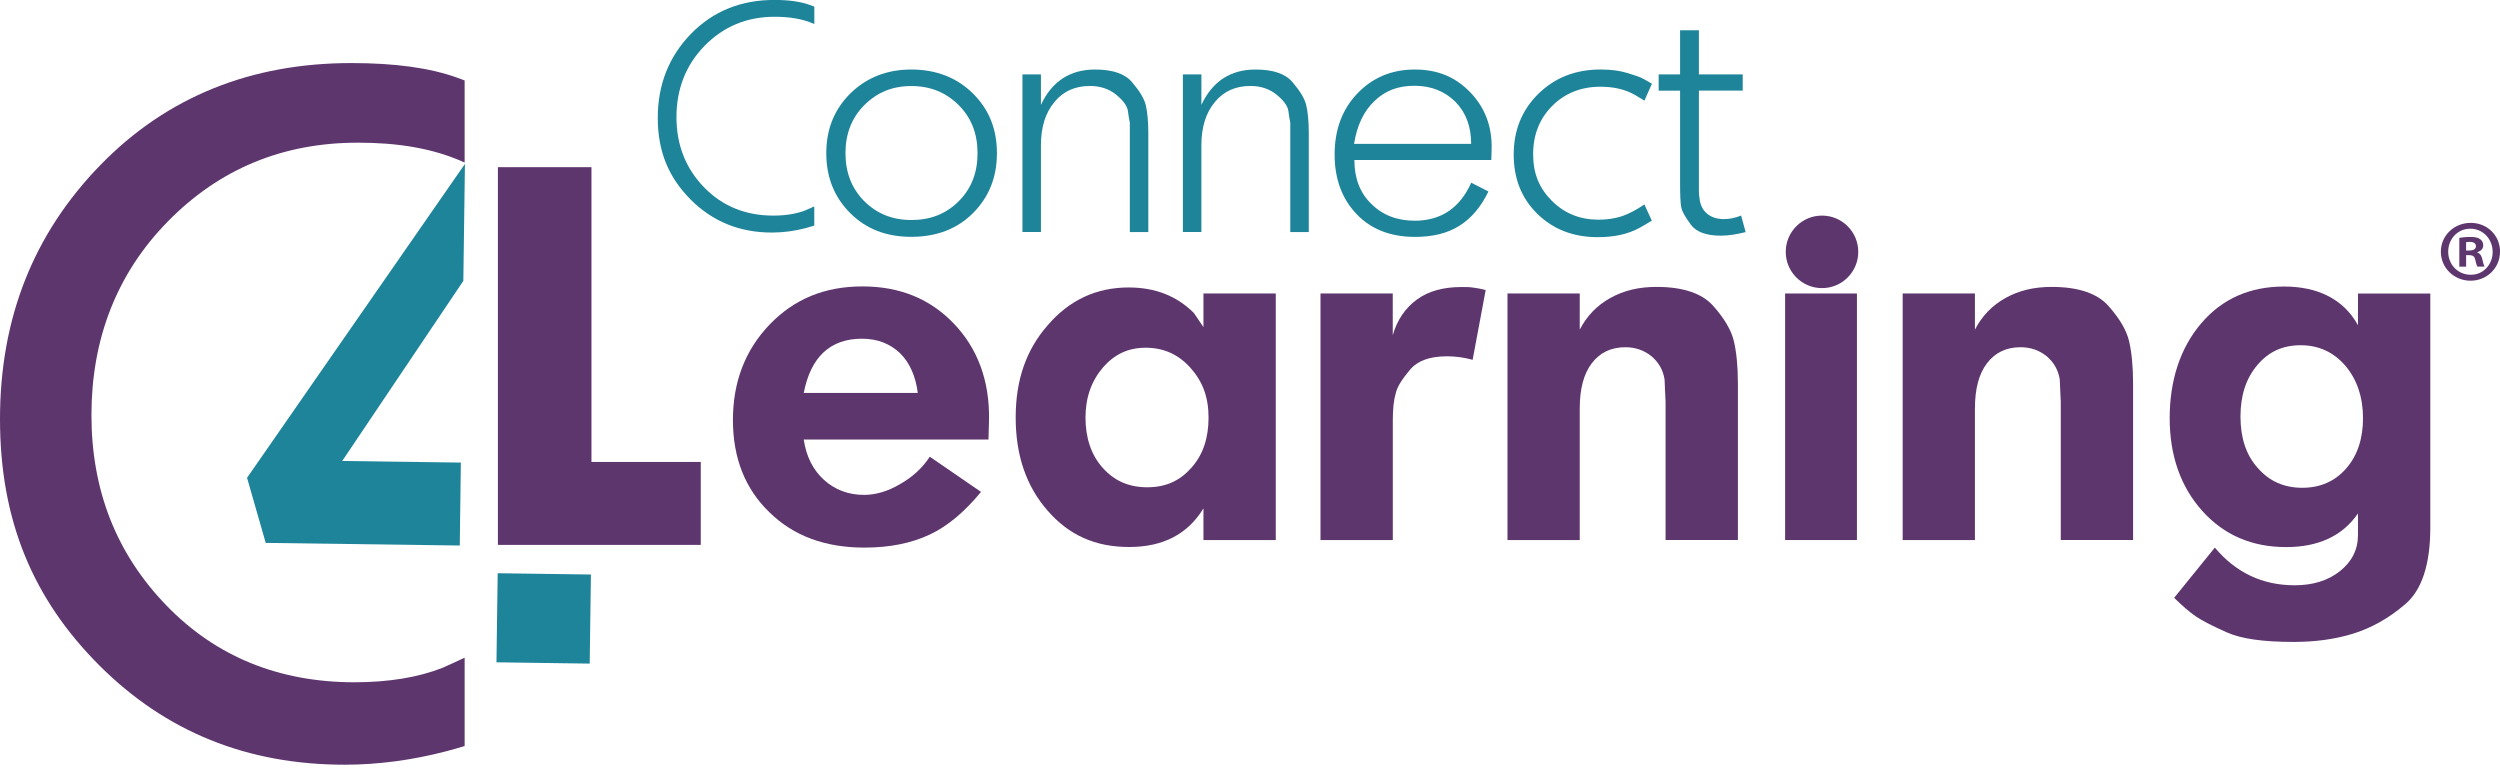 <svg fill="none" height="62" viewBox="0 0 200 62" width="200" xmlns="http://www.w3.org/2000/svg" xmlns:xlink="http://www.w3.org/1999/xlink"><clipPath id="a"><path d="m0 0h200v61.172h-200z"/></clipPath><g clip-path="url(#a)"><path d="m77.81 7.455c1.3 1.274 1.944 2.855 1.944 4.799 0 1.944-.65 3.53-1.919 4.799-1.274 1.274-2.932 1.893-4.932 1.893s-3.607-.624-4.881-1.893c-1.274-1.274-1.919-2.855-1.919-4.799 0-1.944.65-3.505 1.919-4.774 1.3-1.274 2.932-1.919 4.881-1.919 1.949 0 3.607.624 4.907 1.893zm-8.693 8.616c1.013 1.013 2.256 1.53 3.791 1.53s2.778-.491 3.791-1.504c1.013-1.013 1.504-2.282 1.504-3.842s-.491-2.829-1.504-3.842c-1.013-1.013-2.256-1.53-3.791-1.53s-2.753.517-3.766 1.53c-1.013 1.013-1.504 2.308-1.504 3.842s.491 2.804 1.479 3.817z" fill="#1d849a"/><path d="m83.274 5.95v2.441c.885-1.893 2.338-2.829 4.334-2.829 1.402 0 2.389.338 2.957 1.013.599.701.962 1.3 1.09 1.816.128.517.21 1.274.21 2.231v7.941h-1.479v-8.749c-.051-.235-.102-.547-.153-.936-.051-.389-.363-.829-.936-1.3-.573-.466-1.274-.701-2.103-.701-1.167 0-2.128.414-2.829 1.274-.727.854-1.09 2.026-1.09 3.454v6.953h-1.479v-12.607z" fill="#1d849a"/><path d="m96.112 5.95v2.441c.885-1.893 2.338-2.829 4.333-2.829 1.402 0 2.389.338 2.957 1.013.599.701.962 1.3 1.09 1.816.128.517.21 1.274.21 2.231v7.941h-1.479v-8.749c-.051-.235-.102-.547-.153-.936s-.364-.829-.937-1.3c-.573-.466-1.274-.701-2.102-.701-1.167 0-2.129.414-2.83 1.274-.727.854-1.09 2.026-1.09 3.454v6.953h-1.479v-12.607z" fill="#1d849a"/><path d="m109.701 16.306c.911.911 2.077 1.351 3.479 1.351 2.103 0 3.607-1.013 4.518-3.039l1.376.701c-.598 1.243-1.376 2.154-2.338 2.753s-2.128.88-3.53.88c-1.944 0-3.505-.599-4.671-1.816-1.167-1.218-1.765-2.804-1.765-4.774s.598-3.607 1.816-4.881c1.218-1.274 2.752-1.919 4.594-1.919s3.244.599 4.411 1.791c1.166 1.192 1.79 2.727 1.739 4.569l-.025.88h-10.954c0 1.453.44 2.62 1.35 3.505zm7.992-4.799c0-1.376-.414-2.492-1.243-3.346-.855-.854-1.944-1.3-3.295-1.3s-2.364.414-3.193 1.218c-.854.803-1.402 1.944-1.637 3.428z" fill="#1d849a"/><path d="m130.827 7.613c-.829-.491-1.791-.675-2.804-.675-1.529 0-2.829.517-3.842 1.53-1.013 1.013-1.53 2.307-1.53 3.868s.491 2.727 1.504 3.735c1.013 1.013 2.257 1.504 3.735 1.504.701 0 1.325-.102 1.893-.286.573-.21 1.167-.517 1.766-.936l.598 1.3-.88.517c-1.039.599-2.231.803-3.453.803-1.945 0-3.556-.624-4.825-1.867-1.274-1.243-1.893-2.829-1.893-4.748 0-1.919.649-3.556 1.975-4.855 1.325-1.3 2.982-1.944 4.983-1.944.854 0 1.555.102 2.154.287s.962.312 1.064.363c.128.051.415.21.88.491l-.598 1.351-.727-.44z" fill="#1d849a"/><path d="m134.407 5.95v-3.53h1.505v3.53h3.504v1.3h-3.504v8.074c0 .21.025.389.051.547.051.517.261.936.598 1.218.338.286.804.44 1.351.44.466 0 .936-.102 1.376-.286l.364 1.325c-.752.184-1.402.286-1.975.286-1.167 0-1.944-.286-2.39-.854-.44-.599-.701-1.039-.777-1.376-.077-.338-.103-1.013-.103-1.975v-7.398h-1.714v-1.3z" fill="#1d849a"/><path d="m64.452 16.823c-.696.271-1.566.425-2.584.425-2.21 0-4.073-.747-5.541-2.261-1.468-1.514-2.21-3.382-2.21-5.618s.747-4.175 2.261-5.715c1.514-1.54 3.377-2.313 5.592-2.313 1.136 0 2.231.153 3.177.583v-1.392c-.118-.046-.24-.092-.368-.138-.747-.271-1.688-.399-2.834-.399-2.66 0-4.896.895-6.662 2.707-1.765 1.816-2.661 4.052-2.661 6.733 0 2.681.87 4.768 2.635 6.534 1.765 1.765 3.924 2.635 6.508 2.635.895 0 1.791-.123 2.661-.348.261-.067.496-.138.716-.205v-1.535c-.205.092-.435.189-.691.302z" fill="#1d849a"/><g fill="#5e366e"><path d="m65.91 38.383c.885.803 1.97 1.208 3.213 1.208.926 0 1.888-.281 2.85-.844 1.003-.563 1.806-1.284 2.41-2.21l4.098 2.814c-1.284 1.566-2.65 2.732-4.098 3.413-1.448.68-3.172 1.044-5.224 1.044-3.131 0-5.664-.926-7.593-2.814-1.97-1.888-2.932-4.38-2.932-7.393 0-3.014.962-5.582 2.932-7.634s4.42-3.054 7.429-3.054c3.008 0 5.423 1.003 7.311 2.973 1.888 1.97 2.891 4.579 2.814 7.792l-.041 1.484h-14.781c.2 1.366.762 2.451 1.607 3.213zm7.511-6.948c-.159-1.325-.645-2.41-1.407-3.172-.803-.762-1.806-1.167-3.054-1.167-2.533 0-4.098 1.448-4.661 4.339h9.117z"/><path d="m102.062 23.479v19.724h-5.786v-2.533c-1.243 2.046-3.213 3.09-5.945 3.09s-4.82-.962-6.508-2.891c-1.729-1.97-2.568-4.456-2.568-7.47 0-3.014.844-5.423 2.568-7.388 1.729-2.011 3.899-3.014 6.467-3.014 2.128 0 3.858.68 5.224 2.047l.762 1.126v-2.691zm-13.855 13.937c.926 1.044 2.087 1.566 3.576 1.566 1.489 0 2.609-.522 3.535-1.566.926-1.044 1.366-2.369 1.366-4.016 0-1.647-.481-2.891-1.448-3.975s-2.169-1.607-3.576-1.607c-1.407 0-2.492.522-3.413 1.566-.926 1.085-1.407 2.41-1.407 4.016 0 1.607.44 2.973 1.366 4.016z"/><path d="m111.42 23.479v3.336c.363-1.243 1.003-2.169 1.929-2.85s2.129-1.003 3.576-1.003c.364 0 .645 0 .886.041.281.041.603.082 1.043.2l-1.043 5.582c-.722-.2-1.407-.281-2.047-.281-1.407 0-2.369.363-2.973 1.085-.603.721-1.002 1.325-1.125 1.847-.159.522-.241 1.243-.241 2.169v9.598h-5.786v-19.724h5.786z"/><path d="m126.379 23.479v2.891c.563-1.085 1.366-1.929 2.451-2.533s2.292-.885 3.694-.885c2.128 0 3.653.522 4.538 1.525.926 1.044 1.448 1.97 1.648 2.814.199.844.322 1.97.322 3.413v12.494h-5.787v-11.046l-.081-1.806c-.123-.762-.481-1.366-1.044-1.847-.604-.481-1.284-.721-2.088-.721-1.166 0-2.046.44-2.691 1.284s-.962 2.047-.962 3.617v10.524h-5.781v-19.724z"/><path d="m148.554 23.479v19.724h-5.745v-19.724z"/><path d="m157.994 23.479v2.891c.563-1.085 1.366-1.929 2.451-2.533s2.292-.885 3.694-.885c2.129 0 3.653.522 4.538 1.525.927 1.044 1.448 1.97 1.648 2.814.199.844.322 1.97.322 3.413v12.494h-5.786v-11.046l-.082-1.806c-.123-.762-.481-1.366-1.044-1.847-.604-.481-1.284-.721-2.087-.721-1.167 0-2.047.44-2.692 1.284-.644.844-.962 2.047-.962 3.617v10.524h-5.781v-19.724z"/><path d="m194.424 23.479v18.716c0 2.973-.681 5.019-2.011 6.145-1.366 1.167-2.773 1.929-4.216 2.369-1.448.44-3.014.645-4.702.645-2.41 0-4.175-.24-5.342-.762-1.166-.522-1.969-.926-2.491-1.284-.522-.358-1.126-.885-1.73-1.484l3.254-4.016c1.689 2.011 3.817 3.014 6.386 3.014 1.448 0 2.65-.363 3.617-1.126.962-.762 1.448-1.729 1.448-2.891v-1.729c-1.243 1.806-3.172 2.691-5.746 2.691-2.732 0-4.978-.962-6.707-2.891-1.73-1.929-2.61-4.421-2.61-7.429s.844-5.623 2.533-7.593c1.688-1.97 3.899-2.932 6.626-2.932s4.778 1.044 5.904 3.095v-2.533h5.787zm-13.82 13.937c.926 1.085 2.129 1.607 3.577 1.607 1.447 0 2.609-.522 3.494-1.525.926-1.044 1.366-2.41 1.366-4.057s-.481-3.09-1.407-4.175-2.128-1.647-3.576-1.647-2.569.522-3.454 1.566c-.926 1.085-1.366 2.451-1.366 4.139s.44 3.054 1.366 4.098z"/><path d="m145.76 23.049c1.603 0 2.901-1.299 2.901-2.901s-1.298-2.901-2.901-2.901c-1.602 0-2.901 1.299-2.901 2.901s1.299 2.901 2.901 2.901z"/><path d="m39.832 13.374v30.217h16.229v-6.636h-8.744v-23.581z"/></g><path d="m39.815 45.859-.098 7.126 7.459.103.098-7.127z" fill="#1d849a"/><path d="m27.377 36.879 9.69-14.408.128-9.358-17.431 25.111 1.494 5.208 15.523.21.087-6.636z" fill="#1d849a"/><path d="m37.176 6.436c-.174-.067-.343-.128-.527-.194-2.246-.824-5.096-1.197-8.544-1.197-8.017 0-14.761 2.696-20.082 8.166-5.326 5.475-8.023 12.218-8.023 20.312 0 8.094 2.625 14.387 7.946 19.708 5.321 5.321 11.839 7.946 19.632 7.946 2.696 0 5.398-.373 8.017-1.049.563-.143 1.079-.297 1.576-.445v-7.066c-.547.246-1.095.522-1.796.819-1.888.742-4.252 1.146-7.015 1.146-6.002 0-11.062-2.026-15.042-6.14-3.981-4.114-6.002-9.174-6.002-15.242 0-6.068 2.021-11.333 6.14-15.513 4.114-4.18 9.174-6.273 15.175-6.273 3.08 0 5.971.414 8.539 1.591v-6.564z" fill="#5e366e"/><path d="m200 20.138c0 1.294-1.038 2.318-2.358 2.318s-2.374-1.028-2.374-2.318c0-1.289 1.054-2.308 2.389-2.308s2.348 1.013 2.348 2.308zm-4.144 0c0 1.028.773 1.842 1.801 1.842.998.015 1.755-.814 1.755-1.827 0-1.013-.757-1.857-1.786-1.857-1.028 0-1.77.829-1.77 1.842zm1.422 1.197h-.532v-2.308c.21-.031.507-.072.885-.072.435 0 .63.072.788.184.138.097.241.266.241.491 0 .281-.21.466-.476.547v.026c.225.072.338.251.409.563.072.353.128.476.169.563h-.563c-.071-.087-.112-.281-.184-.563-.041-.24-.184-.353-.476-.353h-.25v.916zm.016-1.294h.25c.297 0 .532-.097.532-.338 0-.21-.153-.353-.491-.353-.143 0-.24.015-.296.026v.66z" fill="#5e366e"/></g></svg>